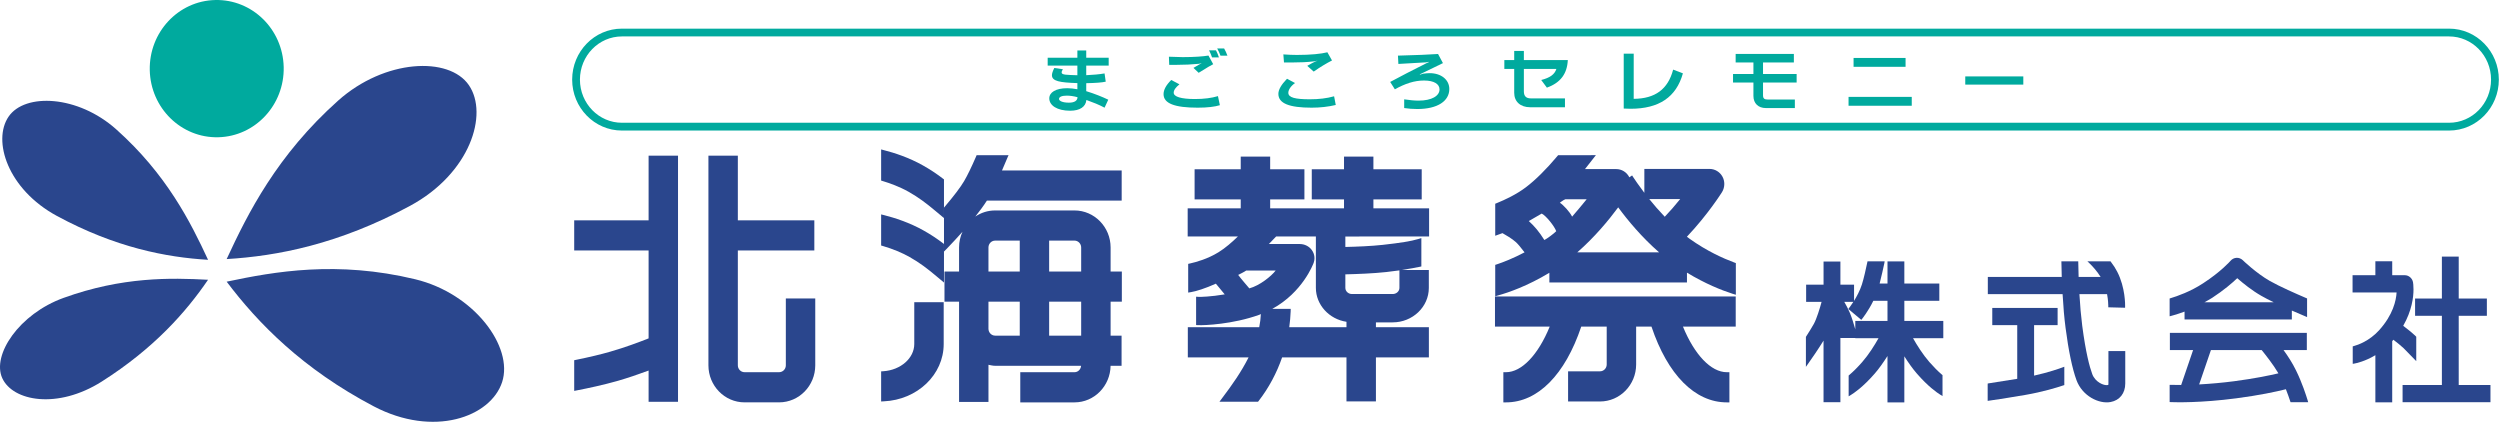 <svg width="243" height="41" viewBox="0 0 243 41" fill="none" xmlns="http://www.w3.org/2000/svg">
<path fill-rule="evenodd" clip-rule="evenodd" d="M60.45 3.541C58.208 3.541 56.37 5.411 56.37 7.737C56.37 10.062 58.208 11.932 60.45 11.932H238.047C240.294 11.932 242.13 10.062 242.13 7.737C242.13 5.411 240.294 3.541 238.047 3.541H60.45ZM55.614 7.737C55.614 5.012 57.773 2.784 60.45 2.784H238.047C240.729 2.784 242.887 5.012 242.887 7.737C242.887 10.462 240.729 12.689 238.047 12.689H60.45C57.773 12.689 55.614 10.462 55.614 7.737Z" fill="#00AA9E"/>
<path d="M104.736 9.449C104.721 9.796 104.434 9.979 103.897 9.979C103.285 9.979 102.937 9.813 102.937 9.617C102.937 9.423 103.198 9.296 103.692 9.296C104 9.296 104.348 9.343 104.736 9.449ZM107.765 5.613H105.582V4.903H104.721V5.613H101.834V6.377H104.721V7.314C103.655 7.275 103.192 7.289 103.192 7.044C103.192 6.938 103.24 6.853 103.315 6.732L102.48 6.607C102.323 6.912 102.248 7.15 102.248 7.314C102.248 7.892 103.014 8.024 104.721 8.078V8.675C104.362 8.609 104.04 8.574 103.732 8.574C102.618 8.574 101.99 8.98 101.99 9.562C101.99 10.245 102.75 10.763 104.018 10.763C104.97 10.763 105.534 10.378 105.597 9.717C106.24 9.947 106.847 10.186 107.363 10.468L107.724 9.69C107.113 9.398 106.395 9.112 105.582 8.861V8.086C106.504 8.071 107.142 8.018 107.477 7.938L107.363 7.137C106.847 7.229 106.251 7.275 105.582 7.309V6.377H107.764V5.613H107.765Z" fill="#00AA9E"/>
<path d="M116.812 6.129L116.543 6.202C115.82 6.27 115.099 6.302 114.408 6.302H113.648L113.618 5.513L114.956 5.553C116.099 5.553 116.947 5.485 117.463 5.4L117.923 6.24C117.788 6.295 117.319 6.574 116.509 7.077L116.004 6.599L116.812 6.129ZM118.571 10.225C118.082 10.378 117.364 10.466 116.415 10.466C114.187 10.466 113.097 10.06 113.097 9.152C113.097 8.731 113.347 8.263 113.847 7.775L114.642 8.196C114.281 8.489 114.084 8.755 114.084 9.012C114.084 9.4 114.791 9.626 116.149 9.626C117.024 9.626 117.774 9.529 118.385 9.343L118.571 10.225ZM118.632 5.413C118.542 5.155 118.43 4.924 118.31 4.711H118.985C119.108 4.924 119.214 5.155 119.307 5.413H118.632ZM117.813 5.578C117.728 5.348 117.638 5.116 117.521 4.891H118.193C118.31 5.116 118.404 5.348 118.48 5.578H117.813Z" fill="#00AA9E"/>
<path d="M127.716 5.965C127.041 6.044 126.379 6.07 125.709 6.07H124.803L124.742 5.287C125.204 5.321 125.637 5.34 126.055 5.34C127.419 5.34 128.411 5.235 129.022 5.082L129.471 5.877C128.913 6.162 128.317 6.52 127.693 6.959L127.065 6.402C127.352 6.223 127.613 6.097 127.839 5.983L128.076 5.897L127.716 5.965ZM129.835 10.205C129.099 10.378 128.317 10.466 127.49 10.466C125.323 10.466 124.258 10.054 124.258 9.126C124.258 8.714 124.539 8.231 125.098 7.654L125.879 8.071C125.451 8.371 125.225 8.741 125.225 9.02C125.225 9.488 125.905 9.65 127.311 9.65C128.183 9.65 128.962 9.562 129.675 9.359L129.835 10.205Z" fill="#00AA9E"/>
<path d="M138.025 7.257L138.328 7.163C138.578 7.13 138.794 7.111 138.961 7.111C140.096 7.111 140.873 7.758 140.873 8.653C140.873 9.806 139.759 10.597 137.763 10.597C137.324 10.597 136.896 10.564 136.487 10.503V9.656C137.016 9.734 137.481 9.781 137.883 9.781C139.18 9.781 139.922 9.311 139.922 8.692C139.922 8.164 139.382 7.827 138.414 7.827C137.481 7.827 136.58 8.124 135.58 8.682L135.126 7.965C136.117 7.428 137.295 6.825 138.637 6.15L138.887 6.037L138.869 6.012L138.605 6.061L135.923 6.215L135.881 5.407C137.668 5.361 138.967 5.306 139.779 5.248L140.254 6.135C139.616 6.427 138.999 6.765 138.354 7.056L138.002 7.227L138.025 7.257Z" fill="#00AA9E"/>
<path d="M148.12 5.838H152.392C152.325 7.19 151.671 8.044 150.358 8.521L149.807 7.776C150.655 7.56 151.107 7.238 151.283 6.699H148.12V8.888C148.12 9.344 148.34 9.563 148.795 9.563H152.115V10.425H148.736C147.785 10.425 147.181 9.882 147.181 9.02V6.699H146.222V5.839H147.181V4.953H148.12V5.838Z" fill="#00AA9E"/>
<path d="M158.796 9.608C160.888 9.589 162.128 8.675 162.63 6.766L163.579 7.13C162.931 9.441 161.259 10.572 158.489 10.572L157.826 10.551V5.215H158.797L158.796 9.608Z" fill="#00AA9E"/>
<path d="M171.366 7.196H174.633V8.023H171.366V9.252C171.366 9.569 171.483 9.675 171.829 9.675H174.46V10.503H171.635C170.914 10.503 170.433 10.053 170.433 9.329V8.023H168.45V7.195H170.433V6.069H168.705V5.241H174.364V6.069H171.366V7.196Z" fill="#00AA9E"/>
<path d="M185.221 6.494H180.167V5.633H185.221V6.494ZM185.822 10.279H179.679V9.417H185.822V10.279Z" fill="#00AA9E"/>
<path d="M196.666 8.224H191.024V7.427H196.666V8.224Z" fill="#00AA9E"/>
<path d="M11.29 12.566C16.189 16.932 18.522 21.587 20.223 25.253C16.181 25.013 11.231 24.071 5.535 20.991C0.739 18.398 -0.757 13.667 0.834 11.338C2.421 9.013 7.569 9.247 11.29 12.566Z" fill="#2A468D"/>
<path d="M6.189 28.951C11.894 26.893 16.589 26.999 20.223 27.193C18.094 30.31 14.99 33.851 9.89 37.087C5.594 39.809 1.244 39.005 0.219 36.754C-0.803 34.51 1.85 30.512 6.189 28.951Z" fill="#2A468D"/>
<path d="M32.877 9.77C26.93 15.074 24.091 20.729 22.031 25.182C26.938 24.891 32.948 23.741 39.866 20.003C45.692 16.855 47.507 11.105 45.577 8.281C43.647 5.455 37.399 5.74 32.877 9.77Z" fill="#2A468D"/>
<path d="M40.35 27.142C32.777 25.319 26.707 26.39 22.032 27.379C25.073 31.412 29.423 35.867 36.328 39.496C42.142 42.548 47.696 40.546 48.808 37.134C49.919 33.725 46.108 28.528 40.35 27.142Z" fill="#2A468D"/>
<path d="M27.575 6.523C27.654 10.205 24.804 13.259 21.211 13.341C17.619 13.425 14.639 10.507 14.557 6.821C14.478 3.138 17.325 0.083 20.918 0.002C24.512 -0.081 27.492 2.836 27.575 6.523Z" fill="#00AA9E"/>
<path d="M188.89 31.193C188.89 31.193 185.362 31.193 185.102 31.193C185.102 30.956 185.102 29.474 185.102 29.235C185.363 29.235 188.502 29.235 188.502 29.235V27.561C188.502 27.561 185.363 27.561 185.102 27.561C185.102 27.305 185.102 25.408 185.102 25.408H183.465C183.465 25.408 183.465 27.305 183.465 27.561C183.292 27.561 182.92 27.561 182.699 27.561C182.885 26.865 183.058 26.035 183.159 25.577L183.188 25.4H183.016H181.522L181.498 25.516C181.384 26.065 181.163 27.073 180.977 27.651C180.785 28.25 180.472 28.823 180.214 29.246V27.667C180.214 27.667 179.113 27.667 178.887 27.667C178.887 27.411 178.887 25.423 178.887 25.423H178.738H177.249C177.249 25.423 177.249 27.411 177.249 27.667C177.01 27.667 175.556 27.667 175.556 27.667V29.34C175.556 29.34 176.768 29.34 177.058 29.34C176.888 29.977 176.577 30.987 176.308 31.479C176.114 31.818 175.859 32.243 175.558 32.705L175.534 32.743V35.659L175.805 35.272C176.081 34.889 176.703 33.989 177.248 33.108C177.248 33.975 177.248 39.095 177.248 39.095H178.886C178.886 39.095 178.886 34.299 178.886 32.849C178.904 32.852 178.974 32.852 178.974 32.852H180.335V32.871C180.335 32.871 182.198 32.871 182.594 32.871C182.209 33.555 181.658 34.446 181.004 35.194C180.582 35.677 180.156 36.104 179.742 36.457L179.689 36.5V38.523L179.904 38.392C180.154 38.242 181.066 37.645 182.225 36.31C182.642 35.831 183.052 35.248 183.463 34.605C183.463 35.386 183.463 39.11 183.463 39.11H185.101C185.101 39.11 185.101 35.414 185.101 34.635C185.5 35.264 185.909 35.838 186.318 36.31C187.403 37.561 188.267 38.161 188.589 38.36L188.812 38.498V36.461L188.756 36.416C188.352 36.07 187.946 35.658 187.539 35.194C186.887 34.445 186.332 33.555 185.946 32.871C186.366 32.871 188.889 32.871 188.889 32.871V31.193H188.89ZM179.745 29.917L179.657 30.033L179.766 30.125L180.919 31.09L181.01 30.976C181.015 30.97 181.603 30.235 182.089 29.236C182.233 29.236 183.243 29.236 183.464 29.236C183.464 29.474 183.464 30.957 183.464 31.194C183.209 31.194 180.335 31.194 180.335 31.194V32.013C180.202 31.537 180.018 30.922 179.819 30.439C179.649 30.033 179.438 29.643 179.264 29.341C179.503 29.341 179.976 29.341 180.146 29.341C179.923 29.689 179.747 29.913 179.745 29.917Z" fill="#2A468D"/>
<path d="M197.714 36.51C197.714 36.18 197.714 31.872 197.714 31.605C197.963 31.605 200 31.605 200 31.605V29.932H199.853H193.649V31.605C193.649 31.605 195.823 31.605 196.075 31.605C196.075 31.879 196.075 36.585 196.075 36.821C195.858 36.858 193.207 37.276 193.207 37.276L193.201 37.401V38.964L193.361 38.941C193.648 38.902 194.751 38.748 196.854 38.388C198.569 38.09 199.906 37.679 200.552 37.461L200.651 37.428V35.646L200.454 35.719C200.172 35.826 199.167 36.185 197.714 36.51Z" fill="#2A468D"/>
<path d="M204.939 34.124V37.28C204.939 37.388 204.924 37.412 204.924 37.412C204.921 37.412 204.863 37.428 204.863 37.428C204.501 37.499 203.653 37.144 203.366 36.36C203.111 35.67 202.736 34.293 202.39 31.643C202.276 30.755 202.185 29.727 202.119 28.591C202.383 28.591 204.6 28.591 204.807 28.591C204.913 29.155 204.924 29.607 204.924 29.708C204.924 29.714 204.924 29.869 204.924 29.869L205.062 29.874L206.558 29.913L206.561 29.765C206.564 29.692 206.596 27.959 205.796 26.416C205.639 26.103 205.431 25.779 205.182 25.456L205.142 25.4H205.07H203.26H202.893L203.159 25.653C203.356 25.844 203.816 26.332 204.18 26.915C203.787 26.915 202.263 26.915 202.042 26.915C202.034 26.683 202.005 25.4 202.005 25.4H201.869H200.367C200.367 25.4 200.399 26.67 200.402 26.915C200.123 26.915 193.216 26.915 193.216 26.915V28.591C193.216 28.591 200.221 28.591 200.484 28.591C200.551 29.805 200.646 30.904 200.772 31.862C201.059 34.086 201.428 35.846 201.835 36.953C202.401 38.49 204.012 39.291 205.155 39.076C206.032 38.913 206.575 38.224 206.575 37.28V34.124H204.939Z" fill="#2A468D"/>
<path d="M212.338 30.288C212.338 30.526 212.338 31.052 212.338 31.052H222.767C222.767 31.052 222.767 30.444 222.767 30.185C223.067 30.312 224.248 30.821 224.248 30.821V30.6V29.007L224.157 28.97C223.24 28.578 221.56 27.842 220.608 27.297C219.281 26.535 218.005 25.3 217.997 25.289C217.832 25.132 217.609 25.049 217.388 25.06C217.17 25.071 216.957 25.175 216.811 25.346C216.776 25.389 215.883 26.404 214.142 27.536C212.909 28.344 211.635 28.788 210.989 28.981L210.888 29.014V30.744L211.064 30.698C211.296 30.64 211.755 30.508 212.338 30.288ZM214.275 29.378C214.528 29.237 214.791 29.102 215.02 28.951C216.158 28.208 216.958 27.518 217.46 27.041C218.05 27.556 218.898 28.24 219.807 28.758C220.116 28.935 220.517 29.145 220.998 29.378C219.989 29.378 215.145 29.378 214.275 29.378Z" fill="#2A468D"/>
<path d="M224.301 38.905C224.157 38.436 223.769 37.214 223.174 36.004C222.82 35.271 222.349 34.562 221.961 34.028C222.408 34.028 224.224 34.028 224.224 34.028V32.352H224.083H210.912V34.028C210.912 34.028 212.837 34.028 213.169 34.028C213.055 34.368 212.069 37.243 212.01 37.42C211.846 37.418 210.889 37.406 210.889 37.406V37.556V39.079L211.021 39.086C211.471 39.104 213.893 39.173 217.375 38.715C219.619 38.42 221.211 38.078 222.189 37.833C222.373 38.3 222.516 38.719 222.607 38.995L222.644 39.096H224.356L224.301 38.905ZM213.757 37.367C213.885 37.003 214.842 34.202 214.901 34.028C215.095 34.028 219.705 34.028 219.835 34.028C220.183 34.455 220.941 35.404 221.462 36.288C220.55 36.503 219.117 36.796 217.166 37.054C216.019 37.204 214.876 37.305 213.757 37.367Z" fill="#2A468D"/>
<path d="M238.988 37.423C238.988 37.149 238.988 30.97 238.988 30.695C239.241 30.695 241.724 30.695 241.724 30.695V29.019C241.724 29.019 239.242 29.019 238.988 29.019C238.988 28.745 238.988 24.942 238.988 24.942H238.845H237.351C237.351 24.942 237.351 28.745 237.351 29.019C237.098 29.019 234.746 29.019 234.746 29.019V30.695C234.746 30.695 237.098 30.695 237.351 30.695C237.351 30.97 237.351 37.149 237.351 37.423C237.082 37.423 233.531 37.423 233.531 37.423V39.096H242.073V37.423C242.073 37.423 239.252 37.423 238.988 37.423Z" fill="#2A468D"/>
<path d="M234.86 35.103V32.732L234.746 32.615C234.501 32.382 234.113 32.062 233.592 31.667C234.429 30.206 234.592 28.908 234.592 28.143C234.592 27.752 234.557 27.496 234.544 27.428C234.47 27.037 234.127 26.75 233.744 26.75C233.744 26.75 232.747 26.75 232.524 26.75C232.524 26.517 232.524 25.393 232.524 25.393H232.377H230.886C230.886 25.393 230.886 26.517 230.886 26.75C230.636 26.75 228.669 26.75 228.669 26.75V28.425C228.669 28.425 232.665 28.425 232.949 28.425C232.904 29.213 232.598 30.616 231.239 32.112C230.296 33.144 229.211 33.521 228.788 33.638L228.685 33.666V35.366L228.849 35.338C229.022 35.306 229.886 35.128 230.886 34.524C230.886 34.985 230.886 39.107 230.886 39.107H232.523C232.523 39.107 232.523 33.265 232.523 33.159C232.55 33.121 232.582 33.086 232.635 33.023C232.972 33.279 233.382 33.606 233.626 33.839L234.86 35.103Z" fill="#2A468D"/>
<path d="M76.383 29.013V35.512C76.383 35.877 76.09 36.177 75.731 36.177H72.369C72.009 36.177 71.718 35.877 71.718 35.512C71.718 35.512 71.718 24.838 71.718 24.347C72.182 24.347 79.153 24.347 79.153 24.347V21.416C79.153 21.416 72.182 21.416 71.718 21.416C71.718 20.945 71.718 15.133 71.718 15.133H71.468H68.859V35.511C68.859 37.494 70.432 39.109 72.369 39.109H75.731C77.67 39.109 79.243 37.494 79.243 35.511V29.013H76.383V29.013Z" fill="#2A468D"/>
<path d="M63.044 15.134C63.044 15.134 63.044 20.946 63.044 21.417C62.579 21.417 55.812 21.417 55.812 21.417V24.347C55.812 24.347 62.579 24.347 63.044 24.347C63.044 24.823 63.044 32.561 63.044 32.891C62.106 33.262 60.756 33.769 59.314 34.183C58.368 34.456 57.26 34.72 56.015 34.971L55.812 35.014V37.996L56.111 37.937C57.127 37.741 58.642 37.421 60.088 37.007C61.016 36.736 62.015 36.401 63.044 36.018C63.044 36.583 63.044 39.052 63.044 39.052H65.903V15.134H65.654H63.044Z" fill="#2A468D"/>
<path d="M109.043 29.325V26.393C109.043 26.393 108.251 26.393 107.951 26.393C107.951 25.976 107.951 24.054 107.951 24.054C107.951 22.069 106.374 20.456 104.442 20.456H96.729C96.014 20.456 95.355 20.674 94.799 21.051C95.216 20.525 95.615 19.992 95.926 19.498C96.187 19.498 109.027 19.498 109.027 19.498V16.566C109.027 16.566 98.112 16.566 97.394 16.566C97.569 16.15 98.029 15.082 98.029 15.082L97.644 15.083H94.927L94.863 15.24C94.422 16.254 94.036 17.053 93.71 17.607C93.364 18.196 92.71 19.058 91.817 20.107L91.756 20.179V24.453L92.189 24.006C92.559 23.618 93.046 23.102 93.556 22.526C93.341 22.992 93.221 23.507 93.221 24.054C93.221 24.054 93.221 25.976 93.221 26.393C92.878 26.393 91.804 26.393 91.804 26.393V29.325C91.804 29.325 92.878 29.325 93.221 29.325C93.221 29.752 93.221 39.068 93.221 39.068H96.079C96.079 39.068 96.079 35.957 96.079 35.458C96.297 35.501 96.512 35.555 96.73 35.555C96.73 35.555 104.591 35.555 105.081 35.555C105.057 35.901 104.783 36.178 104.442 36.178H99.171V39.111H104.442C106.361 39.111 107.922 37.52 107.949 35.555C108.236 35.555 109.017 35.555 109.017 35.555V32.625C109.017 32.625 108.24 32.625 107.951 32.625C107.951 32.386 107.951 29.754 107.951 29.325C108.251 29.325 109.043 29.325 109.043 29.325ZM96.078 29.325C96.48 29.325 98.718 29.325 99.12 29.325C99.12 29.739 99.12 32.208 99.12 32.624C98.708 32.624 96.729 32.624 96.729 32.624C96.371 32.624 96.078 32.324 96.078 31.954C96.078 31.954 96.078 29.752 96.078 29.325ZM96.729 23.387C96.729 23.387 98.707 23.387 99.12 23.387C99.12 23.796 99.12 25.985 99.12 26.393C98.718 26.393 96.48 26.393 96.078 26.393C96.078 25.976 96.078 24.054 96.078 24.054C96.078 23.687 96.37 23.387 96.729 23.387ZM101.977 32.624C101.977 32.207 101.977 29.738 101.977 29.325C102.382 29.325 104.686 29.325 105.09 29.325C105.09 29.753 105.09 32.386 105.09 32.624C104.686 32.624 102.381 32.624 101.977 32.624ZM101.977 26.392C101.977 25.985 101.977 23.795 101.977 23.386C102.389 23.386 104.442 23.386 104.442 23.386C104.795 23.386 105.09 23.686 105.09 24.054C105.09 24.054 105.09 25.975 105.09 26.392C104.686 26.392 102.381 26.392 101.977 26.392Z" fill="#2A468D"/>
<path d="M89.79 22.414C88.389 21.622 86.929 21.163 85.955 20.917L85.646 20.84V21.169V23.864L85.826 23.915C86.8 24.203 87.667 24.561 88.412 24.982C89.393 25.537 90.109 26.084 91.009 26.839L91.755 27.463V23.711L91.65 23.635C91.046 23.178 90.459 22.79 89.79 22.414Z" fill="#2A468D"/>
<path d="M89.709 16.079C88.333 15.304 86.908 14.848 85.955 14.607L85.646 14.523V14.855V17.552L85.826 17.607C86.468 17.8 87.425 18.138 88.327 18.647C89.306 19.204 90.025 19.749 90.926 20.505L91.755 21.198V17.436L91.65 17.36C91.005 16.866 90.408 16.472 89.709 16.079Z" fill="#2A468D"/>
<path d="M88.867 29.373V33.441C88.867 34.808 87.554 35.966 85.877 36.082L85.646 36.098V39.023L85.907 39.009C89.17 38.864 91.727 36.416 91.727 33.441V29.373H91.477H88.867V29.373Z" fill="#2A468D"/>
<path d="M145.312 28.817V31.747C145.312 31.747 149.973 31.747 150.632 31.747C149.515 34.484 147.912 36.178 146.381 36.178H146.126V39.111H146.381C149.47 39.111 152.128 36.422 153.697 31.747C153.979 31.747 155.779 31.747 156.172 31.747C156.172 32.196 156.172 35.428 156.172 35.428C156.172 35.795 155.879 36.092 155.521 36.092H152.418V39.024H155.521C157.456 39.024 159.033 37.411 159.033 35.428C159.033 35.428 159.033 32.196 159.033 31.747C159.373 31.747 160.279 31.747 160.524 31.747C162.092 36.422 164.745 39.111 167.845 39.111H168.098V36.178H167.845C166.311 36.178 164.703 34.484 163.583 31.747C164.246 31.747 168.712 31.747 168.712 31.747V28.817H168.459H145.312Z" fill="#2A468D"/>
<path d="M168.556 25.509C167.511 25.122 165.91 24.409 164.228 23.207C164.228 23.207 164.093 23.106 163.967 23.011C165.991 20.875 167.323 18.766 167.381 18.673C167.527 18.435 167.602 18.16 167.602 17.885C167.602 17.642 167.546 17.401 167.429 17.181C167.176 16.711 166.692 16.419 166.174 16.419H159.831C159.831 16.419 159.831 18.233 159.831 18.742C159.27 18.005 158.898 17.445 158.778 17.265L158.64 17.052C158.64 17.052 158.387 17.224 158.366 17.238C158.366 17.231 158.351 17.196 158.351 17.196C158.101 16.726 157.622 16.435 157.098 16.435C157.098 16.435 154.823 16.435 154.06 16.435C154.379 16.033 155.125 15.076 155.125 15.076L154.594 15.083H151.452L151.378 15.171C150.304 16.452 149.245 17.498 148.32 18.2C147.4 18.898 146.276 19.424 145.495 19.739L145.336 19.803V22.915C145.336 22.915 145.91 22.705 146.04 22.661C146.33 22.822 146.981 23.2 147.359 23.547C147.55 23.725 147.848 24.079 148.186 24.529C147.074 25.113 146.128 25.484 145.508 25.689L145.336 25.745V28.796L145.649 28.706C146.601 28.441 148.467 27.805 150.599 26.512C150.599 26.84 150.599 27.457 150.599 27.457H163.973C163.973 27.457 163.973 26.832 163.973 26.503C165.749 27.578 167.347 28.216 168.394 28.55L168.724 28.651V25.571L168.556 25.509ZM148.599 21.486C148.764 21.384 149.758 20.822 149.854 20.76C150.271 20.956 151.109 22.01 151.265 22.473C151.045 22.704 150.372 23.201 150.112 23.33C149.595 22.505 149.143 21.98 148.599 21.486ZM152.809 21.058C152.586 20.596 151.943 19.904 151.618 19.706C151.618 19.706 151.943 19.443 152.153 19.367C152.865 19.367 153.663 19.367 154.226 19.367C153.907 19.763 153.139 20.69 152.809 21.058ZM157.289 20.155C158.219 21.422 159.589 23.068 161.263 24.526C160.2 24.526 154.373 24.526 153.314 24.526C154.981 23.073 156.35 21.424 157.289 20.155ZM163.313 19.351C162.817 19.968 162.316 20.544 161.814 21.069C161.253 20.48 160.74 19.89 160.309 19.351C160.65 19.351 162.58 19.351 163.313 19.351Z" fill="#2A468D"/>
<path d="M138.908 22.986V20.248C138.908 20.248 133.956 20.248 133.495 20.248C133.495 19.988 133.495 19.646 133.495 19.383C133.945 19.383 138.19 19.383 138.19 19.383V16.45C138.19 16.45 133.945 16.45 133.495 16.45C133.495 16.13 133.495 15.224 133.495 15.224H133.246H130.638C130.638 15.224 130.638 16.13 130.638 16.45C130.212 16.45 127.504 16.45 127.504 16.45V19.383C127.504 19.383 130.212 19.383 130.638 19.383C130.638 19.646 130.638 19.988 130.638 20.248C130.183 20.248 123.917 20.248 123.46 20.248C123.46 19.988 123.46 19.646 123.46 19.383C123.888 19.383 126.789 19.383 126.789 19.383V16.45C126.789 16.45 123.888 16.45 123.46 16.45C123.46 16.13 123.46 15.224 123.46 15.224H120.599C120.599 15.224 120.599 16.13 120.599 16.45C120.148 16.45 116.115 16.45 116.115 16.45V19.383C116.115 19.383 120.148 19.383 120.599 19.383C120.599 19.646 120.599 19.988 120.599 20.248C120.145 20.248 115.442 20.248 115.442 20.248V22.986C115.442 22.986 119.364 22.986 120.323 22.986C119.778 23.515 119.108 24.107 118.441 24.517C117.391 25.166 116.264 25.477 115.686 25.605L115.492 25.648V28.439L115.777 28.392C116.261 28.314 117.18 28.026 118.183 27.572C118.329 27.752 118.744 28.248 119.042 28.613C117.689 28.845 116.649 28.865 116.53 28.856L116.261 28.838V31.597L116.5 31.605C117.043 31.631 119.803 31.529 122.394 30.6C122.45 30.579 122.498 30.55 122.556 30.527C122.535 30.947 122.485 31.375 122.397 31.802C121.987 31.802 115.456 31.802 115.456 31.802V34.736C115.456 34.736 120.645 34.736 121.363 34.736C120.659 36.143 119.741 37.443 118.837 38.636L118.529 39.051H122.28L122.355 38.954C123.333 37.688 124.091 36.267 124.622 34.736C124.936 34.736 130.425 34.736 130.877 34.736C130.877 35.19 130.877 39.018 130.877 39.018H133.74C133.74 39.018 133.74 35.191 133.74 34.736C134.198 34.736 138.887 34.736 138.887 34.736V31.802C138.887 31.802 134.197 31.802 133.74 31.802C133.74 31.622 133.74 31.513 133.74 31.334C134.118 31.334 135.368 31.334 135.368 31.334C137.303 31.334 138.882 29.831 138.882 27.983V26.247C138.882 26.247 136.242 26.247 136.234 26.247C137.077 26.12 137.665 26 137.957 25.941L138.156 25.899V23.142L137.834 23.239C137.167 23.441 136.141 23.608 134.407 23.8C133.28 23.925 131.855 23.98 130.768 24.005C130.768 23.712 130.768 23.27 130.768 22.988C131.236 22.986 138.908 22.986 138.908 22.986ZM123.994 26.297C123.569 26.847 122.449 27.758 121.434 28.03C121.29 27.851 120.615 27.089 120.352 26.722C120.472 26.67 121.03 26.379 121.128 26.297C121.785 26.297 123.26 26.297 123.994 26.297ZM127.687 25.549C127.745 25.4 127.769 25.247 127.769 25.095C127.769 24.808 127.676 24.527 127.498 24.29C127.232 23.931 126.797 23.719 126.339 23.719C126.339 23.719 124.17 23.719 123.333 23.719C123.655 23.385 123.949 23.076 124.04 22.986C124.223 22.986 127.469 22.986 127.903 22.986C127.903 23.448 127.903 27.982 127.903 27.982C127.903 29.629 129.194 31.026 130.877 31.278C130.877 31.456 130.877 31.603 130.877 31.802C130.438 31.802 125.789 31.802 125.316 31.802C125.382 31.284 125.438 30.768 125.451 30.284L125.457 30.021C125.457 30.021 124.366 30.021 123.667 30.021C126.613 28.409 127.639 25.681 127.687 25.549ZM136.024 27.982C136.024 28.312 135.731 28.58 135.367 28.58H131.414C131.055 28.58 130.768 28.312 130.768 27.982C130.768 27.982 130.768 27.02 130.768 26.667C131.938 26.639 133.495 26.58 134.742 26.443C135.223 26.39 135.643 26.335 136.024 26.281C136.024 26.33 136.024 27.982 136.024 27.982Z" fill="#2A468D"/>
</svg>
